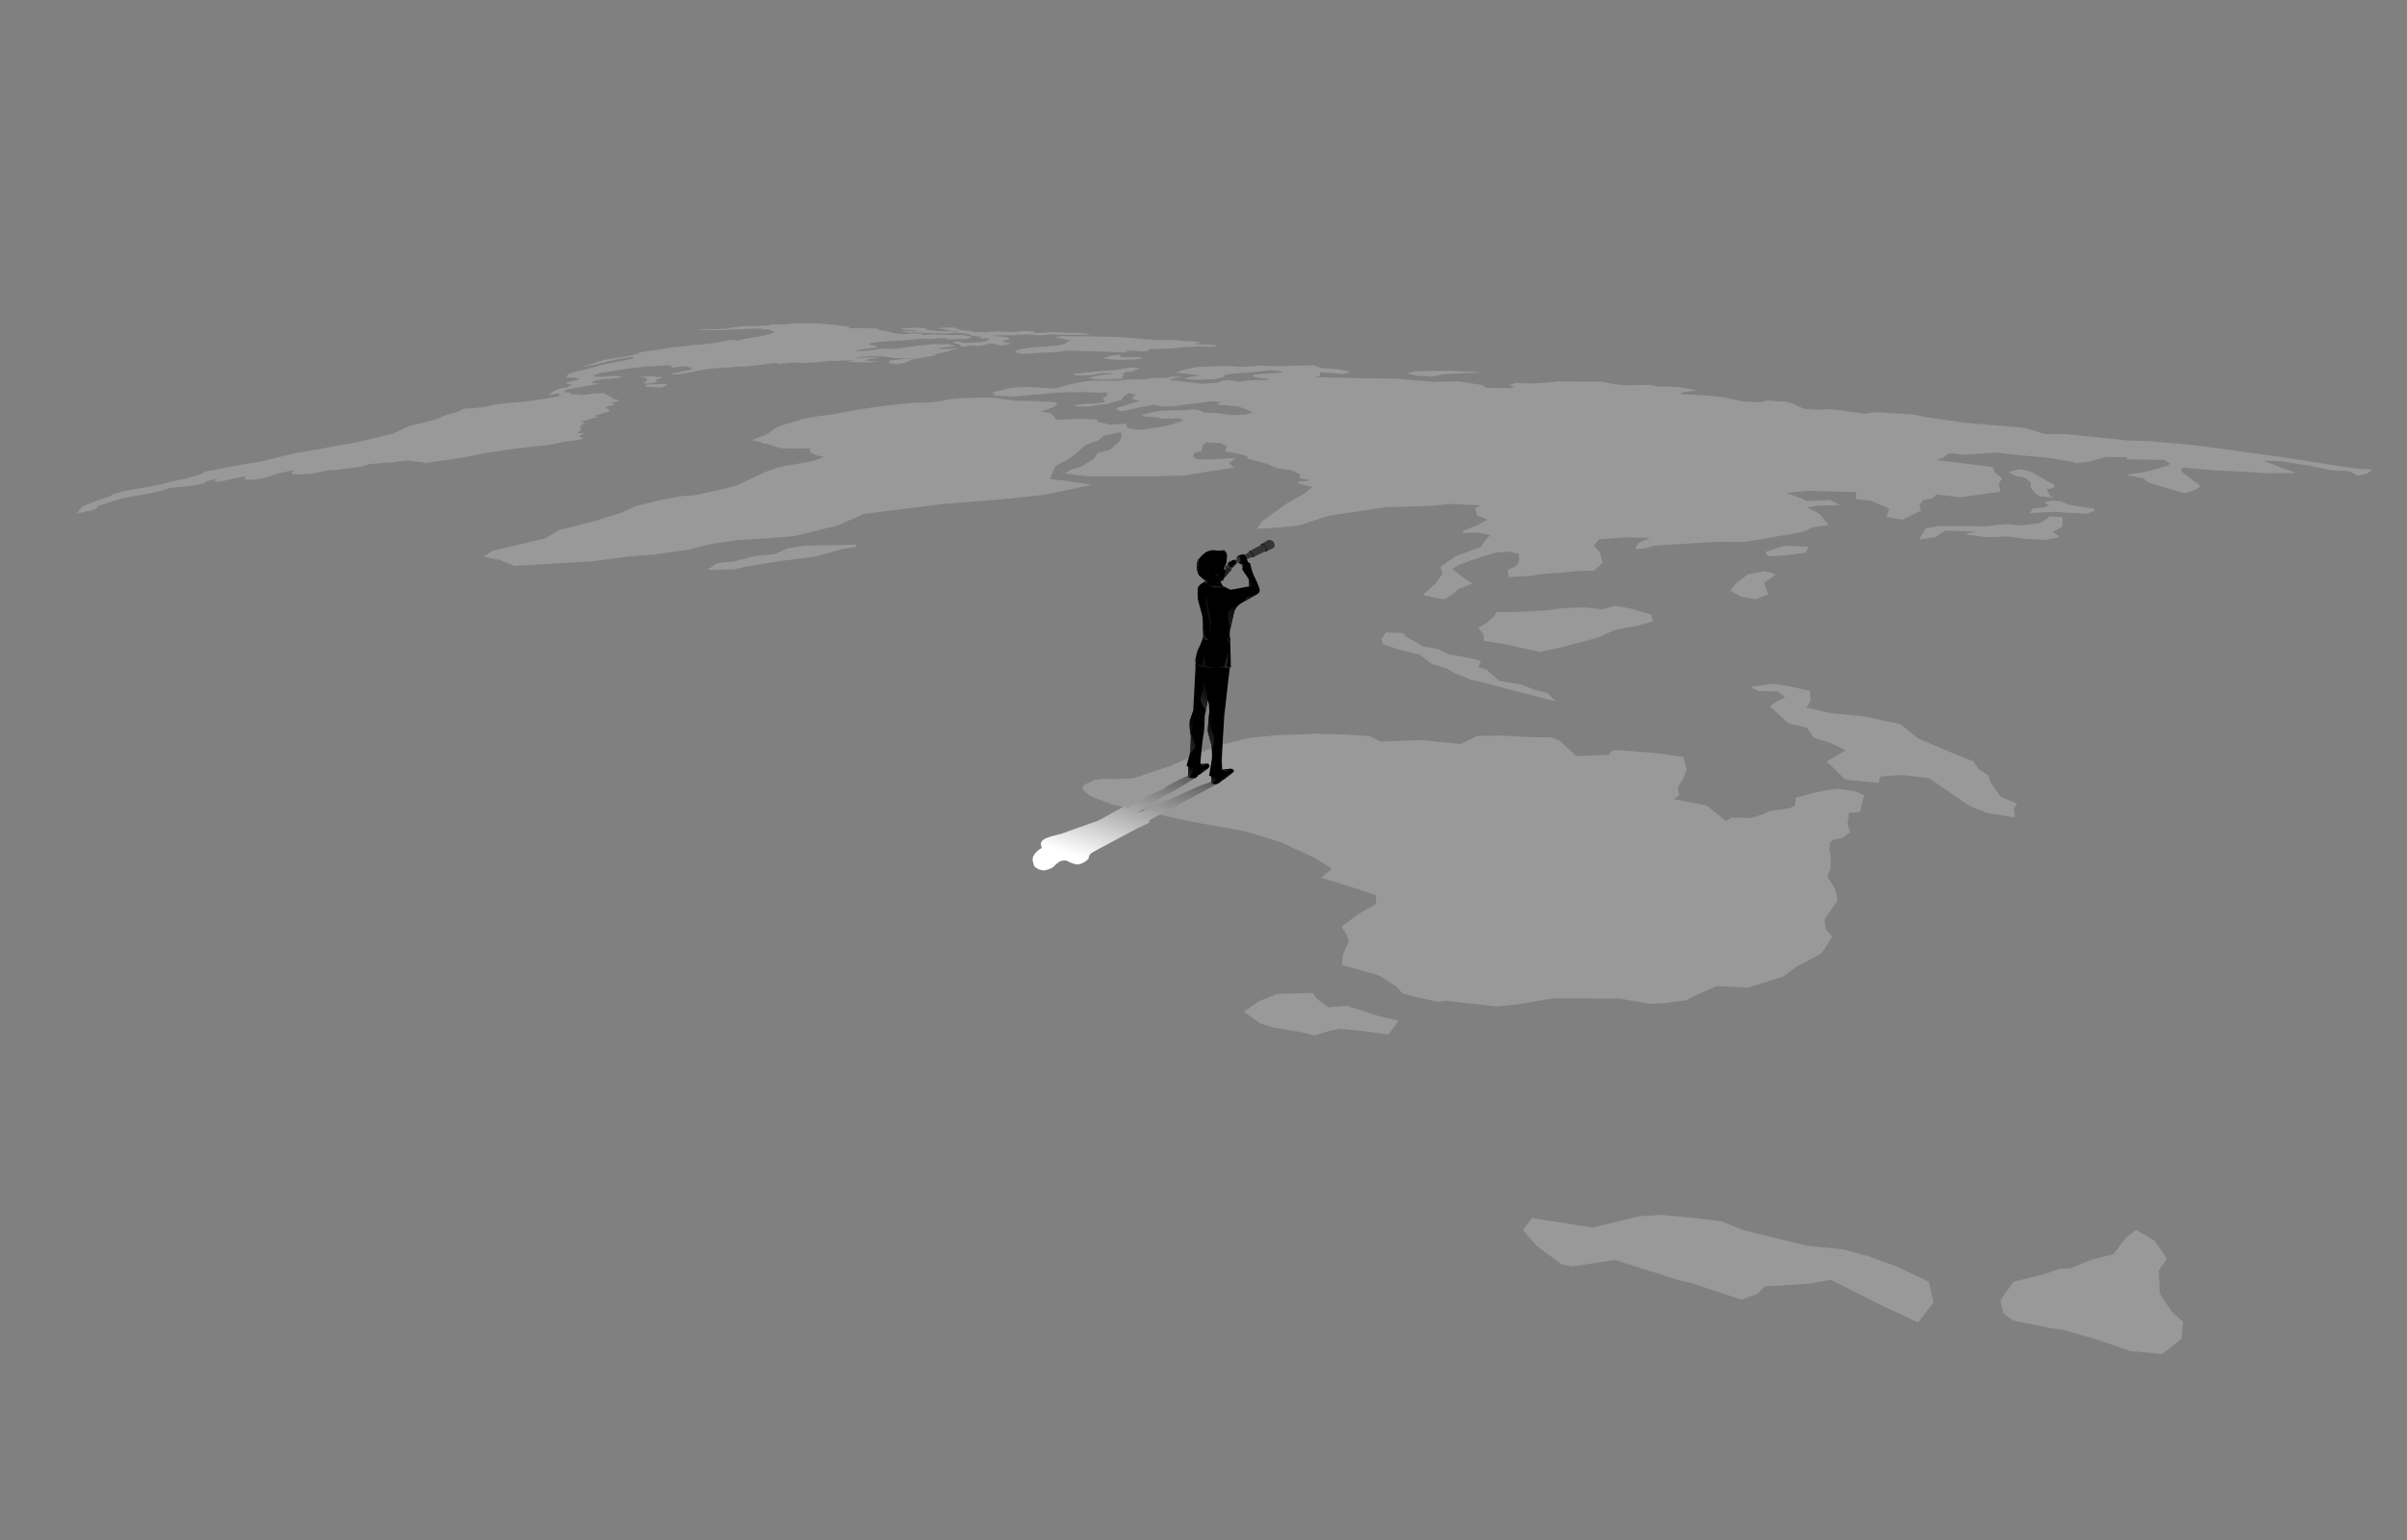 <?xml version="1.0" encoding="UTF-8"?>
<svg xmlns="http://www.w3.org/2000/svg" xmlns:xlink="http://www.w3.org/1999/xlink" viewBox="0 0 2500 1600">
  <rect x="0" y="0" width="2500" height="1600" fill="#808080" stroke="none"/>
  <defs>
    <style>
      .cls-1 {
        fill: #999;
      }

      .cls-2 {
        fill: #333;
      }

      .cls-3 {
        fill: #161616;
      }

      .cls-4 {
        fill: #212121;
      }

      .cls-5 {
        fill: #353535;
      }

      .cls-6 {
        fill: url(#linear-gradient-8);
      }

      .cls-7 {
        fill: url(#linear-gradient-9);
      }

      .cls-8 {
        fill: url(#linear-gradient-3);
      }

      .cls-9 {
        fill: url(#linear-gradient-4);
      }

      .cls-10 {
        fill: url(#linear-gradient-2);
      }

      .cls-11 {
        fill: url(#linear-gradient-6);
      }

      .cls-12 {
        fill: url(#linear-gradient-7);
      }

      .cls-13 {
        fill: url(#linear-gradient-5);
      }

      .cls-14 {
        fill: url(#linear-gradient);
        mix-blend-mode: multiply;
      }

      .cls-15 {
        fill: url(#linear-gradient-14);
      }

      .cls-16 {
        fill: url(#linear-gradient-18);
      }

      .cls-17 {
        fill: url(#linear-gradient-22);
      }

      .cls-18 {
        fill: url(#linear-gradient-20);
      }

      .cls-19 {
        fill: url(#linear-gradient-21);
      }

      .cls-20 {
        fill: url(#linear-gradient-23);
      }

      .cls-21 {
        fill: url(#linear-gradient-15);
      }

      .cls-22 {
        fill: url(#linear-gradient-19);
      }

      .cls-23 {
        fill: url(#linear-gradient-16);
      }

      .cls-24 {
        fill: url(#linear-gradient-17);
      }

      .cls-25 {
        fill: url(#linear-gradient-13);
      }

      .cls-26 {
        fill: url(#linear-gradient-12);
      }

      .cls-27 {
        fill: url(#linear-gradient-10);
      }

      .cls-28 {
        fill: url(#linear-gradient-11);
      }

      .cls-29 {
        fill: url(#linear-gradient-27);
      }

      .cls-30 {
        fill: url(#linear-gradient-24);
      }

      .cls-31 {
        fill: url(#linear-gradient-26);
      }

      .cls-32 {
        fill: url(#linear-gradient-38);
      }

      .cls-33 {
        fill: url(#linear-gradient-35);
      }

      .cls-34 {
        fill: url(#linear-gradient-37);
      }

      .cls-35 {
        fill: url(#linear-gradient-34);
      }

      .cls-36 {
        fill: url(#linear-gradient-36);
      }

      .cls-37 {
        fill: url(#linear-gradient-25);
      }

      .cls-38 {
        fill: url(#linear-gradient-28);
      }

      .cls-39 {
        fill: url(#linear-gradient-29);
      }

      .cls-40 {
        fill: url(#linear-gradient-33);
      }

      .cls-41 {
        fill: url(#linear-gradient-30);
      }

      .cls-42 {
        fill: url(#linear-gradient-32);
      }

      .cls-43 {
        fill: url(#linear-gradient-31);
      }

      .cls-44 {
        isolation: isolate;
      }
    </style>
    <linearGradient id="linear-gradient" x1="1153.57" y1="900.99" x2="1211.31" y2="725.12" gradientUnits="userSpaceOnUse">
      <stop offset="0" stop-color="#fff"/>
      <stop offset="1" stop-color="#000"/>
    </linearGradient>
    <linearGradient id="linear-gradient-2" x1="1276.44" y1="591.39" x2="1279.11" y2="591.39" gradientUnits="userSpaceOnUse">
      <stop offset="0" stop-color="#000"/>
      <stop offset="1" stop-color="#333"/>
    </linearGradient>
    <linearGradient id="linear-gradient-3" x1="1278.39" y1="586.18" x2="1284.17" y2="586.18" xlink:href="#linear-gradient-2"/>
    <linearGradient id="linear-gradient-4" x1="1287.39" y1="574.6" x2="1286.61" y2="580.16" xlink:href="#linear-gradient-2"/>
    <linearGradient id="linear-gradient-5" x1="1286.68" y1="586.04" x2="1291.56" y2="586.04" xlink:href="#linear-gradient-2"/>
    <linearGradient id="linear-gradient-6" x1="1278.16" y1="583.32" x2="1280.54" y2="583.32" xlink:href="#linear-gradient-2"/>
    <linearGradient id="linear-gradient-7" x1="1280.71" y1="582.1" x2="1281.84" y2="582.1" xlink:href="#linear-gradient-2"/>
    <linearGradient id="linear-gradient-8" x1="1276.45" y1="584.14" x2="1277.6" y2="584.14" xlink:href="#linear-gradient-2"/>
    <linearGradient id="linear-gradient-9" x1="1290.37" y1="576.19" x2="1291.5" y2="576.19" xlink:href="#linear-gradient-2"/>
    <linearGradient id="linear-gradient-10" x1="1289" y1="576.76" x2="1290.82" y2="576.76" xlink:href="#linear-gradient-2"/>
    <linearGradient id="linear-gradient-11" x1="1286.65" y1="577.42" x2="1289.19" y2="577.42" xlink:href="#linear-gradient-2"/>
    <linearGradient id="linear-gradient-12" x1="1271.69" y1="585.32" x2="1269.95" y2="590.58" xlink:href="#linear-gradient-2"/>
    <linearGradient id="linear-gradient-13" x1="1249.81" y1="593.89" x2="1236.93" y2="579.09" xlink:href="#linear-gradient-2"/>
    <linearGradient id="linear-gradient-14" x1="1261.68" y1="593.83" x2="1265.85" y2="593.83" xlink:href="#linear-gradient-2"/>
    <linearGradient id="linear-gradient-15" x1="1268.51" y1="605.62" x2="1266.88" y2="598.76" xlink:href="#linear-gradient-2"/>
    <linearGradient id="linear-gradient-16" x1="1253.47" y1="608.92" x2="1250.66" y2="597.13" xlink:href="#linear-gradient-2"/>
    <linearGradient id="linear-gradient-17" x1="1268.38" y1="601.52" x2="1260.38" y2="610.48" xlink:href="#linear-gradient-2"/>
    <linearGradient id="linear-gradient-18" x1="1270.52" y1="603.44" x2="1262.53" y2="612.39" xlink:href="#linear-gradient-2"/>
    <linearGradient id="linear-gradient-19" x1="1253.79" y1="603.42" x2="1251.21" y2="606.32" xlink:href="#linear-gradient-2"/>
    <linearGradient id="linear-gradient-20" x1="1293.71" y1="585.88" x2="1288.47" y2="591.16" xlink:href="#linear-gradient-2"/>
    <linearGradient id="linear-gradient-21" x1="1298.2" y1="598.64" x2="1288.59" y2="608.32" xlink:href="#linear-gradient-2"/>
    <linearGradient id="linear-gradient-22" x1="1255.66" y1="606.02" x2="1253.43" y2="608.26" xlink:href="#linear-gradient-2"/>
    <linearGradient id="linear-gradient-23" x1="1266.79" y1="625.04" x2="1230.23" y2="661.89" xlink:href="#linear-gradient-2"/>
    <linearGradient id="linear-gradient-24" x1="1293.32" y1="627.97" x2="1259.38" y2="662.19" xlink:href="#linear-gradient-2"/>
    <linearGradient id="linear-gradient-25" x1="1279.86" y1="663.28" x2="1272.42" y2="670.79" xlink:href="#linear-gradient-2"/>
    <linearGradient id="linear-gradient-26" x1="1247.83" y1="657.82" x2="1255.38" y2="657.82" xlink:href="#linear-gradient-2"/>
    <linearGradient id="linear-gradient-27" x1="1241.71" y1="687.34" x2="1261.67" y2="687.34" xlink:href="#linear-gradient-2"/>
    <linearGradient id="linear-gradient-28" x1="1262.19" y1="686.17" x2="1278.4" y2="686.17" xlink:href="#linear-gradient-2"/>
    <linearGradient id="linear-gradient-29" x1="1305.73" y1="613.35" x2="1284.58" y2="634.68" xlink:href="#linear-gradient-2"/>
    <linearGradient id="linear-gradient-30" x1="1256.37" y1="714.07" x2="1238.31" y2="729.17" xlink:href="#linear-gradient-2"/>
    <linearGradient id="linear-gradient-31" x1="1265.38" y1="753.05" x2="1244.06" y2="770.87" xlink:href="#linear-gradient-2"/>
    <linearGradient id="linear-gradient-32" x1="1246.07" y1="753.8" x2="1220.39" y2="775.28" xlink:href="#linear-gradient-2"/>
    <linearGradient id="linear-gradient-33" x1="1262.66" y1="807.05" x2="1255.66" y2="812.9" xlink:href="#linear-gradient-2"/>
    <linearGradient id="linear-gradient-34" x1="1240.15" y1="798.05" x2="1230.13" y2="806.43" xlink:href="#linear-gradient-2"/>
    <linearGradient id="linear-gradient-35" x1="1275.88" y1="797.94" x2="1270.01" y2="802.85" xlink:href="#linear-gradient-2"/>
    <linearGradient id="linear-gradient-36" x1="1251.81" y1="792.67" x2="1247.48" y2="796.29" xlink:href="#linear-gradient-2"/>
    <linearGradient id="linear-gradient-37" x1="1245.04" y1="801.91" x2="1254.41" y2="801.91" xlink:href="#linear-gradient-2"/>
    <linearGradient id="linear-gradient-38" x1="1269.69" y1="807.01" x2="1279.61" y2="807.01" xlink:href="#linear-gradient-2"/>
  </defs>
  <g class="cls-44">
    <g id="Layer_4" data-name="Layer 4">
      <g>
        <polygon class="cls-1" points="607.46 450.16 599.1 450.01 602.05 448.15 603.72 446.22 602.16 445.11 604.02 441.22 607.5 439.06 602.76 438.03 615.26 434.83 621.66 433.21 617.01 432.25 627.66 428.83 633.32 427.14 632.22 425.78 630.38 424.28 628.7 422.99 638.58 420.46 635.33 418.29 640.63 417.3 643 416.22 641.05 415.26 637.3 414.71 634.52 412.56 627.4 408.5 617.65 408.8 602.5 410.6 603.94 409.7 592.25 409.85 591.72 409.29 594.08 408.01 587.26 407.74 586.59 407.18 586.14 406.53 586.54 405.6 589.71 404.48 595.52 403.44 613.56 400.2 621.92 398.7 615.41 397.72 615.09 396.61 618.29 395.46 627.1 393.72 634.53 393.68 641.33 392.64 646.24 391.76 643.35 390.72 638.08 390.45 624.99 391.52 620.25 391.46 615.9 390.99 616.26 390.1 622.33 387.93 630.76 386.26 640.19 384.8 654.69 382.58 661.63 382.13 665.88 381.16 671.63 380.53 678.69 380.54 686.51 379.87 695.9 379.43 697.12 380.26 697.47 380.98 699.41 382.16 703.27 381.13 709.95 380.51 719.11 381.79 716.03 383.39 721.05 383.3 716.47 384.48 701.63 387.34 696.04 388.53 697.85 388.92 703.43 389.03 711.81 387.77 735.64 383.19 744.13 382.44 760.74 381.46 766.63 380.81 776.92 380.63 783.8 379.67 789.77 379.24 800.02 377.54 807.8 377.03 808.89 378.12 819.59 377.01 828.23 376.6 832.51 377.12 847.8 376.55 855.39 375.58 864.51 374.89 871.66 374.9 877.6 374.56 886.7 374.27 883.61 375.26 877.75 376.23 887.11 376.18 903.29 376.59 912.29 375.54 897.12 374.54 900.82 373.84 902.67 372.63 908.18 372.63 914.28 371.6 911.65 371.31 902.98 371.26 894.86 371.75 885.77 371.54 901.09 370.25 908.74 369.91 914.32 370.02 921.36 370.78 929.84 372.11 938.37 372.23 946.96 372.36 939.78 372.99 934.62 373.43 923.74 374.57 923.45 377.33 932.05 378.41 938.85 377.08 943.41 375.42 946.19 373.68 951.53 372.65 969.01 369.74 973.27 368.91 969.15 368.2 976.95 366.69 984.38 365.25 988.73 363.53 996.36 362.05 991.55 362.05 985.98 362.52 977.9 362.75 972.62 362.51 978.34 361.41 985.66 360.21 992.05 359.37 984.88 357.45 976.35 357.8 971.24 357.32 960.56 358.62 951.72 359.19 944.44 360.38 930.4 362.45 917.36 362.23 909.58 363.2 904.86 364.01 891.21 365.02 887.61 364.36 895.32 363.11 910.62 361 909.22 359.22 902.05 357.79 902.96 356.64 912.07 355.26 925.99 354.26 944.2 353.23 950.88 352.41 958.4 351.66 964.81 352.24 969.62 352 974.87 351.38 984.38 351.22 981.81 352.68 1002 352.19 1006.46 351.35 1008.69 350.18 1007.02 349.22 998.88 348.03 987.59 348.12 972.85 347.42 967.64 347.29 959.23 348.09 956.57 347.62 959.67 346.6 948.31 346.28 937.77 347.25 925.28 345.61 925.04 345.17 920.14 343.82 911.42 343.06 913.4 341.58 904.56 341.28 895.74 340.75 880.39 341.09 883.75 340.16 878.89 339.14 866.98 337.59 856.53 336.69 851.45 336.26 846.43 336.05 823.7 335.96 818.03 336.7 811.53 337.15 800.87 337.15 799.9 337.95 787.36 338.73 777.54 338.56 770.66 339.04 759.63 340.33 757.18 341.31 748.01 341.88 729.99 341.86 723.3 342.27 727.69 342.48 735.75 342.83 748.31 343 782.51 341.46 791.11 341.36 792.76 342.13 797.52 342.12 800.54 342.41 800.52 343.58 804.78 344.62 801.8 346.33 797.52 347.52 788.22 349.63 774.92 351.86 765.4 354.11 764.91 353.63 761.61 353.01 758.02 353.48 752.58 354.37 736.31 357.15 725.92 358.12 718.54 358.53 711.53 359.62 698.71 360.77 685.5 363.11 675.14 364.39 665.32 366.06 659.58 368.47 652.21 369.94 627.18 373.98 604.06 381.41 619.54 378.55 630.54 375.77 636.87 374.09 646.2 372.5 657.16 370.62 658.19 372.22 647.15 374.92 640.29 376.1 626.02 378.85 606.59 384.31 598.76 385.67 589.96 388.93 587.86 392.1 596.65 392.32 602.09 394.27 593.67 396.21 585.92 398.03 593.75 399.42 589.5 402.35 581.38 403.8 576.1 405.65 571.11 409.35 570.26 410.38 577.01 409.16 581.24 408.64 579.77 410.72 583.44 411.13 569.81 413.61 562.37 414.89 545.89 417.18 525.97 418.93 515.47 419.94 507.17 421.94 500.06 423.23 490.61 424.16 481.65 424.69 473.86 428.34 463.95 431.04 450.73 436.43 424.83 442.78 408.27 450.51 369.37 459.8 349.34 463.21 321.16 468.42 307.08 470.72 268.19 480.05 248 483.25 213.81 489.9 207.91 492.81 192.71 497.24 177.7 500.45 161.59 504.44 142.29 507.72 129.81 510.21 117.47 513.36 114.66 515.4 100.72 520.24 85.94 525.91 79.53 533.52 94.24 530.52 99.76 528.38 101.67 527.02 101.71 525.49 106.65 524.11 116.02 521.09 127.04 517.78 133.55 516.55 151.41 513.34 161.08 511.34 170.1 509.03 175.69 507.04 191.98 505.41 203.3 504.03 211.69 502.01 214.91 499.81 226.58 497.61 222.76 499.84 224.93 500.86 233.55 499.39 242.19 497.25 252.93 495.04 255.19 496.04 253.74 498.19 262.39 498.52 273.98 496.65 284.32 493.3 294.3 490.63 305.67 488.46 302.94 490.84 304.26 492.65 311.91 492.83 324.48 492.06 341.5 488.68 349.21 488.24 373.73 485.06 384.16 482.16 402.11 480.5 408.24 480.36 415.44 479.22 423.12 478.51 439.65 480.33 441.93 481.06 460.32 478.42 483.31 474.95 500.65 471.42 509.64 469.91 534.7 466.1 542.48 465.45 551.69 464.06 566.82 462.67 577.19 460.95 586.56 458.81 600.2 457.1 606.3 455.88 601.36 453.11 607.46 450.16"/>
        <polygon class="cls-1" points="681.76 394.27 687.4 392.69 685.99 391.49 680.54 391.51 678.43 390.69 664.26 391.52 670.44 392.49 672.56 393.74 671.42 395.79 668.62 398.65 676.77 397.98 683.15 396.81 681.04 395.08 681.76 394.27"/>
        <polygon class="cls-1" points="690.29 398.82 684.52 399.1 672.8 399.34 669.13 400.01 671.82 401.12 670.78 402.41 676.18 401.7 680.19 402.37 687.58 402.65 688.46 401.9 693.57 399.96 690.29 398.82"/>
        <polygon class="cls-1" points="946.66 342.93 953.88 342.97 950.86 343.94 939.47 343.74 937.45 344.59 945.25 345.46 951.62 345.34 959.08 345.59 965.08 345.94 973.79 345.99 980.18 346.44 995.48 345.89 1003.09 346.53 1006.14 347.27 1007.75 348.11 1011.27 349.09 1015.07 349.41 1020.31 350.15 1017.4 351.02 1019.38 351.9 1024.76 351.57 1028.67 351.91 1026.39 353.09 1024.4 354.34 1019.79 355.22 1012.02 356 1001.74 356.29 999.34 355.72 997.12 355 992.43 355.01 989.23 355.93 993.01 356.8 996.36 357.64 998.14 358.34 997.08 359.13 1000.16 360.32 1007.3 359.01 1011.1 359 1013.9 359.53 1021.41 358.88 1027.21 357.02 1031.27 356.97 1032.95 357.45 1034.96 358.07 1038.01 358.7 1041.69 358.95 1050.12 356.61 1039.69 354.74 1048.53 352.43 1047.05 350.63 1036.96 349.37 1028.44 348.98 1033.39 348.42 1041.11 348.32 1050.01 348.33 1055.07 348.25 1055.77 347.41 1061.72 347.9 1067.35 347.3 1073.02 347.76 1079.88 348.39 1091.61 347.3 1099.39 347.92 1119.49 347.63 1128.73 347.94 1132.55 347.18 1121.05 345.82 1110.22 345.86 1101.98 345.54 1091.52 344.89 1083.34 345.76 1072.6 346.03 1075.34 344.74 1071.13 344.41 1063.17 343.86 1057.49 344.2 1058.88 345.18 1044.46 344.58 1034.89 344.45 1026.59 344.57 1024.25 345.25 1014.59 345.09 1009.85 344.39 1007.69 343.74 998.33 343.05 993.87 341.84 992.75 340.98 993.17 340.41 980.72 340.32 973.44 341.1 974.85 341.44 981.75 341.78 980.59 342.38 986.47 343.48 994.86 344.1 996.59 344.87 985.28 344.32 975.21 344.03 963.13 342.86 961.74 341.44 958.51 340.79 954.25 340.45 947.08 340.68 937.16 341 936.25 342.05 946.66 342.93"/>
        <polygon class="cls-1" points="1166.48 366.47 1172.27 365.17 1166.88 364.14 1172.36 364.07 1180.1 364.57 1189.92 365.21 1192.47 364.41 1194.18 362.53 1201.2 362.62 1211.61 362.15 1216.96 362.08 1223.2 361.33 1234.48 360.45 1247.83 359.73 1253.66 360.11 1261.29 360.35 1263.96 358.69 1258.37 358.26 1247.94 357.89 1238.8 357.28 1244.83 356.42 1246.77 355.45 1238.25 354.8 1218.08 353.25 1204.33 353.46 1191.14 352.65 1175.94 351.26 1162.56 350.23 1147.26 349.79 1134.94 349.55 1126.88 349.4 1121.01 349.47 1112.95 349.36 1100.96 349.22 1095.14 350.87 1102.21 351.44 1113.01 354.37 1107.89 355.39 1107.38 356.55 1101.81 358.34 1096.25 359.18 1077.71 360.54 1067.79 361.44 1058.52 363.2 1053.77 365.38 1059.71 367.33 1062.76 367.62 1076.84 366.73 1099.73 365.71 1108.01 364.2 1137.61 365.11 1163.66 365.9 1166.48 366.47"/>
        <polygon class="cls-1" points="1175.88 371.27 1163.17 371.09 1164.92 369.51 1161.44 368.72 1149.29 370.11 1152.13 370.51 1146.26 371.77 1147.49 372.76 1158.9 373.83 1168.02 373.86 1182.29 373.13 1186.56 372.2 1183.84 371.02 1175.88 371.27"/>
        <polygon class="cls-1" points="1137.4 385.91 1124.69 387.45 1114.34 388.68 1117.78 389.9 1130.92 390.07 1137.96 388.82 1142.05 387.92 1152.73 387.49 1156.41 388.31 1144.56 389.49 1136 391.18 1130.88 392.89 1147.78 394.49 1157.89 393.85 1165.34 393.5 1165.43 391.36 1168.21 389.52 1164.6 389.15 1167.2 387.98 1168.93 386.52 1180.79 385.55 1176.64 384.81 1184.65 382.84 1178.58 382.24 1173.75 381.77 1159.88 384.31 1148 385.13 1137.4 385.91"/>
        <polygon class="cls-1" points="1553.46 574.09 1567.22 573.19 1577.64 575.41 1577.64 582.87 1575.57 587.45 1565.87 592.39 1566.96 599.6 1589.14 598.27 1604.65 596.08 1642.82 593.05 1655.46 593.05 1664.66 584.58 1661.74 573.91 1655.53 567.01 1660.49 560.48 1688.46 558.32 1714.14 558.9 1701.3 564.27 1698.46 570.63 1709.36 569.51 1718.75 566.83 1752.71 564.82 1783.34 562.84 1811.43 563.15 1826.02 560.83 1872.74 552.51 1882.82 547.84 1899.26 545.39 1890.16 534.23 1877.12 527.32 1888.41 525.23 1911.51 524.73 1900.48 519.49 1877.01 520.53 1866.98 516.22 1855.17 512.13 1878.3 509.83 1895.4 510.46 1927.99 511.16 1927.63 518.73 1942.67 519.99 1962.17 528.31 1959.27 537.12 1975.84 539.95 1986.05 534.93 1995.13 530.46 1993.61 524.46 1997.51 519.66 2007.99 517.47 2010.85 513.64 2036 516.63 2077.5 510.85 2076.04 502.23 2079.49 496.96 2071.75 490.61 2069.56 485.25 2025.99 479.75 2010.89 478.18 2018.67 475.23 2024.65 470.82 2040.63 472.42 2071.99 470.19 2104.7 473.59 2126.6 475.54 2149.93 479.36 2156.64 481.2 2168.92 479.69 2187.19 474.67 2209.64 475.13 2208.59 477.3 2248.26 477.78 2254.18 481.93 2249.93 484.38 2229.03 490.07 2207.97 493.39 2226.31 497.01 2231.2 501.08 2260.82 510.17 2270.06 512.48 2280.52 508.61 2286 505.21 2265.97 490.06 2265.71 485.77 2302.1 488.75 2334.88 490.38 2354.33 491.7 2385.25 491.48 2372.9 487.15 2350.57 478.56 2370.35 479.37 2396.89 483.57 2421.44 488.54 2439.99 489.52 2449.02 494.29 2458.82 491.91 2464.22 487.87 2447.23 486.83 2419.62 482.78 2381.09 476.55 2310.29 466.59 2275.55 462.13 2230.62 458.21 2209.93 457.62 2144.81 450.89 2124.16 450.98 2102.61 444.55 2042.13 439.33 2001.52 433.61 1988.34 430.81 1948.44 428.2 1937.57 429.9 1909.63 426.04 1897.42 425 1889.34 425.93 1873.71 424.7 1863.37 419.98 1856.18 417.52 1835.66 416.22 1828.12 418.03 1808.95 416.84 1790.03 412.76 1776.59 411.33 1744.78 409.2 1748.95 407.35 1762.35 405.55 1745.53 402.41 1730.69 401.39 1721.56 401.73 1714.64 399.91 1688.93 400.34 1677.8 399.42 1663.23 396.48 1617.73 396.28 1608.56 397.3 1593.01 398.45 1573.76 397.9 1567.2 400.26 1572.97 401.93 1569.29 403.21 1544 402.9 1538.81 399.88 1515.09 396.24 1489.61 396.77 1472.59 395.4 1449.87 393.38 1431.22 393.22 1401.76 392.67 1366.53 391.85 1371.19 390.07 1370.8 386.87 1382.08 387.48 1395.04 388.64 1402.52 386.09 1389.5 383.61 1375.95 382.77 1368.62 381.38 1364.3 379.46 1325.64 380.48 1308.52 379.84 1300.8 380.53 1288.02 381.16 1271.85 380.16 1242.44 381.34 1229.2 384.35 1221.41 387.19 1229.21 387.84 1238.09 389.05 1247.1 390.04 1235.54 391.68 1229.7 393.69 1242.27 394.63 1262.27 393.81 1272.08 391.38 1271.54 389.66 1278.53 388.46 1288.98 387.57 1298.98 386.95 1320.98 384.62 1328.67 385.55 1333.5 386.89 1324.76 387.69 1307.76 388.58 1301.89 389.26 1300.65 391.1 1310.07 392.86 1318.7 393.83 1315.28 394.88 1305.98 394.69 1295.03 395.31 1286.28 396.56 1275.72 394.97 1269.22 395.64 1265.01 397.65 1248.42 398.62 1238.57 397.41 1223.29 395.86 1213.94 395.04 1220.25 392.73 1228.76 391.23 1216.86 391.37 1211.76 392.54 1199.18 392.72 1189.17 394.04 1169.53 394.4 1160.58 395.54 1144.54 395.52 1136.26 395.31 1128.49 396.27 1119.19 397.58 1109.43 399.77 1102.93 401.62 1096.68 403.69 1081.01 402.82 1065.19 401.93 1050.83 402.84 1030.16 407.8 1034.07 409.02 1030.47 410.9 1044.83 411.57 1050.62 412.13 1077.41 409.82 1088.74 408.75 1107.67 407.47 1118 407.55 1128.93 407.28 1138.6 407.97 1150.53 407.8 1149.49 409.71 1149.66 411.86 1145.36 413.65 1146.94 416.56 1147.61 417.78 1137.62 419.48 1129.41 419.35 1114.59 420.82 1120.19 422.49 1132.92 422.24 1139.34 420.73 1149.58 419.8 1157.38 417.2 1164.19 415.97 1167.37 411.79 1172.47 408.33 1179.64 409.85 1176.06 412.97 1176.64 414.96 1183.93 416.49 1172.89 419.91 1160.52 423.7 1159.36 425.58 1164.97 427.22 1173.41 425.69 1183.67 423.22 1198.18 420.56 1207.03 422.19 1218.7 422.13 1233.16 420.03 1259.74 416.84 1267.83 417.86 1263.8 420.48 1272.89 421 1285.76 422.27 1290.12 423.7 1301.57 428.48 1293.99 430.64 1279.48 431.28 1266.03 429.37 1250.38 428.42 1245.45 426.3 1239.62 425.3 1230.5 426.18 1214.66 426.31 1201.73 427.17 1195.53 428.7 1185.58 431.13 1189.4 432.75 1201.38 433.56 1206.75 435.06 1225.05 434.62 1229.22 436.58 1215.45 441.5 1203.43 443.97 1182.46 446.73 1170.67 444.66 1169.92 440.21 1153.18 441.25 1139.83 438.07 1139.29 435.81 1122.4 435.05 1105.92 435.8 1097.27 436.3 1095.01 433 1090.99 429.13 1080.97 427.78 1093.77 423.06 1098.42 419.41 1095.74 417.85 1074.98 416.67 1054.29 416.31 1032.89 413.26 1023.99 412.92 1001.19 413.62 987.84 414.55 975.8 416.92 963.51 418.35 950.37 418.24 931.7 420.19 917.83 421.69 903.23 423.73 884.27 426.92 872.58 428.96 862.57 430.95 851.64 432.11 834.54 435.05 823.66 438.53 813.06 441.53 804.77 444.97 802.73 446.73 796.05 451.47 780.48 457.36 785.31 458.33 790.46 459.36 791.79 460.8 796.27 461.03 801.74 462.8 807.07 464.59 811.28 465.79 826.79 466.07 841.16 465.86 841.31 469.67 848.7 473.33 856.08 474.66 843.71 479.14 809.05 485.33 794.72 490.43 764.15 504.8 745.64 509.12 723.21 514.35 706.86 515.6 685.1 519.72 660.45 525.87 646.4 532.27 618.95 540.99 580.15 550.88 566.36 559.33 537.37 566.18 512.14 572.15 501.92 578.24 519.69 581.94 534.54 587.96 578.97 585.29 613.82 583.38 652.61 578.1 679.67 576.11 715.7 570.91 736.6 565.57 764.94 561.27 793.93 559.48 824.96 556.96 870.26 545.8 897.28 533.97 976.51 523.96 1044.26 518.45 1085.38 513.97 1133.91 503.65 1105.3 499.29 1090.53 497.69 1096.04 484.4 1112.45 475.32 1116.2 472.37 1127.04 462.57 1140.95 457.43 1146.74 452.6 1164.24 448.84 1165.02 453.52 1162.6 458.83 1156.81 463.84 1152.57 467.29 1139.79 470.93 1137.45 475.05 1135.72 476.86 1123 484.8 1111.1 488.4 1106.02 491.99 1130.92 494.98 1198.91 494.89 1230.85 493.98 1248.94 490.84 1266.43 488.26 1281.52 485.9 1276.63 480.91 1283.69 475.78 1255.86 477.54 1242.53 477.01 1239.22 474.75 1240.06 470.68 1248.35 468.57 1248.02 466.27 1249.28 462.53 1253.14 459.57 1267.83 460.48 1274.21 463.47 1272.36 468.95 1290.47 472.38 1295.31 474.03 1296.28 476.59 1314.87 481.61 1326.49 486.49 1341.04 488.43 1350.7 493.02 1349.6 496.76 1361.54 498.95 1347.16 500.83 1349.45 502.65 1362.79 505.98 1356.05 512.16 1337.05 522.78 1311.14 541.24 1305.78 549.41 1332.42 547.68 1349.52 545.87 1379.86 535.88 1439.69 526.92 1453.03 526.62 1484.65 525.57 1507.78 523.53 1537.99 525.13 1532.27 527.37 1533.87 535.14 1544.81 539.91 1534.06 545.92 1520.52 550.87 1518.77 553.89 1535.58 553.19 1547.69 556.03 1543.04 560.98 1538.3 568.04 1523.16 573.79 1512.31 577.74 1496.1 588.86 1498.55 595.59 1490.24 607.04 1477.65 618.16 1489 620.56 1499.53 622.78 1509.48 617.15 1514.71 612.03 1529 606.31 1517.5 598.51 1508.5 591.25 1517.33 586.12 1534.68 579.91 1553.46 574.09"/>
        <polygon class="cls-1" points="1486.86 391.25 1500.39 388.66 1522.96 387.6 1539.5 386.99 1527.52 386.02 1502.1 385.24 1470.2 385.69 1461.79 387.87 1471 390.22 1486.86 391.25"/>
        <polygon class="cls-1" points="2133.99 503.79 2125.9 499.63 2112.54 491.77 2107.74 489.6 2097.59 487.43 2086.31 490.2 2092.23 493.89 2103.39 496.43 2109.07 501.17 2109.26 506.79 2113.93 512.73 2118.06 515.44 2132.35 517.08 2128.7 513.95 2125.71 508.24 2133.12 506.85 2133.99 503.79"/>
        <polygon class="cls-1" points="2111.52 528.38 2108.05 533.17 2133.58 531.7 2148.03 532.78 2167.22 533.78 2175.57 530.86 2174.68 528.31 2163.7 527.02 2148.23 524.19 2140.09 520.79 2132.06 520.08 2123.8 521.72 2128.01 525.85 2122.4 527.13 2111.52 528.38"/>
        <polygon class="cls-1" points="2064.09 558.2 2085.05 557.36 2102.72 559.72 2123.49 561.01 2139.27 558.09 2132.25 552.74 2142.27 546.97 2141.99 543.15 2142.19 537.35 2128.54 536.34 2125.8 539.41 2118.33 543.6 2099.67 546 2084.93 544.6 2072.8 545.54 2061.86 546.88 2042.53 546.5 2013.78 546.44 2000.07 549.09 1993.06 560.53 2009.94 558.16 2016.69 553.37 2021.03 551.11 2035.08 551.7 2052.77 552.45 2040.53 555.02 2064.09 558.2"/>
        <polygon class="cls-1" points="1857.4 576.75 1875.17 574.22 1878.93 568.05 1853.16 566.94 1834.72 573.01 1834.11 575.84 1838.15 578.1 1857.4 576.75"/>
        <polygon class="cls-1" points="1796.75 613.79 1808.72 619.96 1823.13 622.55 1836.41 617.72 1834.26 610.92 1832.17 605.57 1844.02 597.25 1839.85 594.84 1832.24 593.58 1815.29 596.8 1803.68 605.62 1796.75 613.79"/>
        <polygon class="cls-1" points="1678.2 629.33 1664.13 633.04 1644.92 631.09 1621.88 631.85 1606.89 634.14 1578.62 635.64 1554.36 635.98 1552.46 639.47 1544.01 647.44 1535.19 652.18 1540.73 658.89 1541.38 665.81 1565.95 669.78 1599.13 677.37 1620.48 672.75 1648.74 665.4 1661.46 661.76 1677.08 654.41 1701.05 650.03 1716.75 645.47 1715.38 638.64 1694.81 632.59 1678.2 629.33"/>
        <polygon class="cls-1" points="1486.92 689.73 1502.89 694.58 1509.77 699.03 1528.31 706.45 1541.82 709.37 1570.62 717.15 1589.73 721.99 1615.65 728.55 1607.46 720.04 1593.85 716.65 1579.44 711.02 1557.6 707.59 1543.88 695.7 1535.47 693.07 1538.28 686.59 1524.3 683.22 1504.82 680.02 1493.74 674.28 1478.7 671.86 1469.54 666.55 1461.25 662.04 1457.31 657.8 1439.65 656.9 1434.52 664.04 1436.49 669.37 1452.54 674.73 1475.02 680.26 1486.92 689.73"/>
        <path class="cls-1" d="M2095.07,835.25l-17.48-7.85-10.07-14.63-2.32-7.13-10.25-6.83-5.25-7.7-20.92-8.39-36.39-15.38-18.28-14.93-39.2-8.33-32.45-2.95-26.22-5.93,4.6-7.69-1.28-9.83-22.51-4.91-15.48-2.39-23.3,3.21,8.11,4.4,19.98,.35,7.92,5.91-10.89,5.72-5.02,4.05,19.3,17.51,19.11,4.5,7.03,10.41,16.61,5.19,16.56,7.79-19.55,11.73,19.11,18.8,34.66,3.5,1.86-6.73,21.85-1.56,28.63,3.26,42.1,28.92,18.4,7.35,28.65,4.56s-.75-6.14-1.01-8.28c-.26-2.13,3.35-5.71,3.35-5.71Z"/>
        <polygon class="cls-1" points="889.16 565.82 875.12 566.12 846.58 566.74 834.56 567 817.45 569.91 804.66 575.84 784.45 577.53 762.74 583.29 745.55 584.98 734.49 592.05 748.39 591.92 762.75 591.32 777.9 588.1 795.99 585.16 815.37 582.28 847.44 578.1 875.77 570.19 888.25 568.45 889.16 565.82"/>
        <path class="cls-1" d="M1896.5,965.75l-1.76-10.08,14-20.41-3.02-12.35-7.78-12.05,3.46-9.12-.1-11.3-1.37-9.4,1.41-6.47,2.57-1.86,10.13-2.59,7.59-5.5-2.84-8.59,1.16-7.34,.07-3.91,11.79-1.32,3.33-13.79,1.28-3.39-9.75-4.24-17.29-2.51-13.58,1.55-18.82,4.48-11.8,3.23-.98,8.3-5.69,2.64-20.54,3.08-5.78,2.66-14.15,4.66-6.28-.55-13.24-.05-5.98,3.31-19.74-15.9-34.85-6.67,6.05-3.69-1.43-7.91,6.25-11.18,2.96-7.64-3.4-13.49-29.1-3.97s-32.54-2.82-39.5-3.1c-6.95-.27-8.9,4.93-8.9,4.93l-33.81,1.3-10.86-10.01-5.99-5.76-8.49-3.6-25.49-.34-26.54-1.56-25.65,.45-16.64,8.26-41.37-4.02-42.29,1.61-10.64-5.59-26.39-1.89-33.73-.79-13.05,.84-21.44,.55-28.24,2.54-36.49,8.61-48.51,20.99-38.29,12.82-19.23,.81-10.76-.32-9.78,1.1-11.36,5.12-1.79,5.07,8.5,6.72,23.67,9.17,8.54,1.56,21.08,2.8,25.28,7.4,10.6,2.3,25.82,5.22,26.32,4.56,20.51,3.74,37.27,11.65,12.01,5.78,22.56,10.27,17.14,11.06-11.16,9.22,40.44,12.61,16.41,5.61s.81,9.17-.59,9.7c-1.41,.53-17.84,10.09-17.84,10.09l-17.29,13.01,5.4,8.41,2.15,7.14-6.32,13.95-.64,10.32,21.97,6.14,16.61,4.75,18.21,11.67,5.84,6.81,14.24,3.66,22.7,5.23,8.23-1.17,52.59,5.86,20.18-1.88,37.63-6.41,69.82,.14,31.32,5.45,12.82-.42,25.59-3.31,11.1-5.9,20.48-8.88,32.21,1.65,36.62-11.45,14.26-10.51,25.63-13.57,11.06-17.44-6.53-7.39Z"/>
        <polygon class="cls-1" points="1434.07 1056.31 1398.86 1044.98 1379.45 1046.52 1367.85 1037.68 1363.34 1031.69 1326.69 1032.63 1307.39 1040.28 1296.13 1048.06 1291.8 1051.19 1309.59 1063.7 1323.36 1067.6 1348.71 1071.82 1365.14 1075.74 1381.83 1070.77 1391.35 1068.9 1412.34 1070.76 1442.03 1074.93 1452.59 1060.37 1434.07 1056.31"/>
        <polygon class="cls-1" points="2003.32 1331.56 1969.86 1315.88 1940.62 1305.13 1914.6 1298.05 1889.03 1295.53 1877.07 1294.27 1811.95 1278.43 1787.8 1268.9 1765.46 1266.06 1726.3 1262.2 1702.42 1263.63 1654.12 1275.4 1591.14 1265.48 1581.73 1277.81 1596.43 1294.73 1622.44 1313.98 1633.34 1315.79 1677.1 1308.97 1745.89 1330.69 1756.75 1333.12 1808.64 1350.3 1825.34 1344.13 1832.75 1336.56 1879.39 1333.66 1901.38 1329.59 1956.25 1357.22 1992.19 1374 2008.23 1353.1 2003.32 1331.56"/>
        <polygon class="cls-1" points="2267.28 1373.4 2255.96 1363.25 2243.2 1343.85 2242.17 1320.02 2250.7 1307.74 2237.72 1288.93 2218.45 1277.76 2207.1 1286.99 2195.27 1303.03 2172.63 1308.62 2150.14 1317.91 2139.16 1318.11 2124.03 1323.65 2091.32 1331.67 2077.57 1350.9 2080.87 1364.77 2091.25 1371.97 2130.37 1380 2142.22 1381.57 2177.6 1391.59 2212.43 1403.63 2245.5 1406.82 2265.81 1390.98 2267.28 1373.4"/>
      </g>
    </g>
    <g id="man">
      <g>
        <path class="cls-4" d="M1278.74,591.14c.36,.35,.37,.85,.37,.87l-8.39,9.74-2.92-5.28,4.95-5.47,1.66-1.94,4.88,.71s.04,1.07-.54,1.37Z"/>
        <path class="cls-5" d="M1313.44,573.03s.72,.3,1.27,.19c.56-.11,8.27-4.18,8.27-4.18,0,0,2.17-2.66-.33-6.11,0,0-1.28-2.39-5.5-1.83l-6.99,3.98s-.89,1.03-.56,1.97,.39,3.37,3.84,5.98Z"/>
        <path class="cls-3" d="M1314.81,567.67c1.44,2.16,1.63,4.56,.44,5.35-1.19,.79-3.33-.32-4.76-2.48s-1.63-4.6-.44-5.39c1.19-.79,3.33,.36,4.76,2.52Z"/>
        <path class="cls-5" d="M1299.95,578.56c.95,.6,1.67,.43,1.67,.43l11.52-5.79,1.57-.89c.67-.83,.52-2.65-.87-4.53-1.39-1.89-3.29-1.91-3.29-1.91,0,0-12.28,6.28-12.89,6.73-.61,.44-.55,1.38-.55,1.38,0,0,.9,3.36,2.85,4.58Z"/>
        <path class="cls-3" d="M1301.15,574.8c1.15,1.73,1.39,3.58,.55,4.14-.84,.56-2.46-.39-3.6-2.12-1.15-1.73-1.39-3.58-.55-4.14,.84-.56,2.46,.39,3.6,2.12Z"/>
        <path class="cls-2" d="M1281.57,587.78s.73,.47,.39,.72c-.34,.26-2.61,2.28-2.91,2.34s-.71,.12-1.12,.1c-.39-.02-1-.34-1.48-.65-.52-.34-.77-.72-.77-.72l2.1-.96,3.79-.84Z"/>
        <path class="cls-5" d="M1297.63,573.56l-24.89,14.28s.4,1.59,1.18,2.62l12.31-5.92,14.86-6.06s.69-1.5-.43-3.19c-1.12-1.69-1.84-2.15-3.04-1.74Z"/>
        <path class="cls-14" d="M1234.73,805.26s-23.24,11.23-24.58,13.01c-1.33,1.78-2.96,2.07-2.96,2.07,0,0-13.77,5.77-16.43,7.4s-19.25,11.55-19.25,11.55l-3.7-1.78-26.8,14.92-39.49,14.06s-15.43,3.16-18.65,6.55c-2.11,2.22-1.81,3.81-1.81,3.81l.89,4.15s-10.96,6.07-9.33,13.47c1.63,7.4,2.52,6.22,4.44,7.7,1.92,1.48,4,1.67,4,1.67l3.03,.52,1.94-.28,3.16-.89s4.14-1.42,5.63-3.2c1.48-1.78,5.03-4.44,5.03-4.44l2.44-1.18s2.48-.44,4.11-.44,3,1.52,7.44,3c4.44,1.48,6.08,2.25,12.32-1.22,6-3.33,4.77-6.22,4.77-6.22l2.46-3.14,8.49-4.74,39.38-20.99,12.73-5.98-.44-2.31,72.97-39.11-5.5-2.51-3.81,1.79s-8.4,2.81-12.19,4.44c-3.79,1.63-24.37,10.96-24.37,10.96l-24.72,11.55-14.8,5.03,21.17-13.77,21.76-11.7,18.28-11.2-7.62-2.55Z"/>
        <path d="M1308.32,613.61c-.44,2.22-.61,2.11-1.11,2.61-.05,.05-.3,.21-.71,.46h0c-2.31,1.39-9.68,5.57-15,8.69h0c-1.15,.68-2.2,1.31-3.09,1.84,0,0,0,0,0,0-1.51,.92-2.53,1.57-2.68,1.77-.72,.94-3.27,3.72-4.05,7.16-.62,2.76-3.07,13.92-4.01,18.23-.23,1.06-.37,1.71-.37,1.71l-.05,5.5,.5,2.66,.14,6.27,.52,22.54-1.16,1.11s-3.5,29.04-3.72,32.37c-.22,3.33-1.94,16.43-1.94,16.43,0,0-.11,3.28-.22,4.17-.11,.89-2.44,39.92-2.44,42.75s.55,8.94,.55,8.94l-.11,.89s7.22-.72,7.72-.89c.24-.08,.86-.15,1.54-.11,.7,.05,1.46,.21,1.91,.61,.89,.78,1.55,1.72,.67,2.66-.19,.2-.77,.69-1.57,1.34-3.03,2.45-9.26,7.2-9.92,7.37l-.33-1.39-.22,1.94s-4.33,3.83-6.94,3.61c-1.25-.1-2.2-.37-2.88-.75h0c-.74-.41-1.17-.95-1.34-1.59v-5.83l-2.16-.83s2.67-15.38,2.94-18.15c.14-1.46,.09-4.76-.07-7.88h0c-.15-2.83-.39-5.5-.65-6.5-.56-2.11-3.72-13.04-3.61-14.99s1.61-18.65,1.61-18.65l-.33-7.22-1.28-5.11s-1.24,6.55-2.16,11.24h0c-.46,2.36-.84,4.25-.94,4.6-.3,1.04-.15,14.51-1.33,19.84-1.18,5.33-3.55,29.83-3.16,30.72,0,0,3.88-.05,4.83-.05,.58,0,1.48-.32,2.33-.3,.53,0,1.04,.15,1.44,.58,1.06,1.11,1.06,3-.61,4.27-.1,.08-.24,.18-.39,.3-2.27,1.69-9.38,6.7-9.38,6.7l-.33-.57-.5,1.4s-1.44,2.33-4.27,2.39c-1.79,.04-3.22-.02-4.33-.4-.64-.22-1.18-.55-1.61-1.04l.28-10.27-1.94-1.17s2.38-8.46,3.36-12.3h0c.24-.93,.39-1.59,.41-1.8,.11-1.05,1.33-16.38,.44-18.88-.89-2.5-1.28-12.1-.61-14.27s3.33-9.66,3.33-9.66l2.45-46.78,.22-4.13-.72-.94s1.67-9.55,3.22-12.44c.83-1.54,2.23-4.61,3.4-7.39,1.03-2.45,1.88-4.68,1.98-5.43,0,0-.31-7.24-.54-12.96h0c-.12-3-.22-5.58-.24-6.47-.05-2.61-5.05-19.04-4.99-19.88,.05-.83-.89-10.99,.66-12.99,1.56-2,4.61-3.94,4.61-3.94l.7-.4,2.3-1.32s-2.13-1.52-4.04-3.14h0c-.75-.64-1.46-1.28-2-1.85-.75-.79-1.34-1.55-1.56-2.17-.78-2.22-2.39-6.72-1.61-8.77,0,0-.11-5.94,2.5-7.49,0,0,5-6.55,9.27-7.49,0,0,3.83-1.96,8.77-.63,0,0,3.78,.35,5.33-.26l1.38-.39v1.22s1.29-.98,1.34-1.6c0,0,.89,2.49,.83,3.38l.33-1.67s1.94,2.83,1.5,5.55c-.44,2.72-.15,7.52-1.9,8.72l-.55,1.44-.08,.2s-.48,2.96-.09,3.35c.39,.39,1.55,1.39,1.39,1.61-.17,.22-1.06,1.89-1.06,1.89l-.39,2.22s-.03,.24-.24,.41c0,0,.15,.39,0,.68-.15,.3-.32,.7-.39,1.02-.07,.31-.52,3.26-.72,3.4-.08,.06-.3,.07-.56,.07-.1,0-.2,0-.3-.01-.35-.02-.72-.05-.94-.06-.14,0-.26,.13-.36,.34-.26,.52-.41,1.5-.38,1.77,.04,.37,.78,.91,.78,.91l1.59,2.74,7.96,3.78,18.88-3.48s.52-6.81,0-7.4c-.52-.59-1.92-3.92-3.18-5.18-.56-.56-1.4-1.74-2.15-2.89h0c-.95-1.44-1.77-2.81-1.77-2.81l1.07-1.4-1.05-1.05-.14-.14,.81-1.18-3.9-2.42-.45-.28s2.16-.78,2.16-1.39c0-.38,.15-.88,.03-1.36,0,0,0,0,0-.01-.07-.28-.24-.55-.58-.8-.94-.67-1.84-.76-2.51-.37l-.84,.48s.15-2.51,.65-3.18c.06-.08,.12-.13,.2-.15l1.31-.43s.22-.22,.53-.43c.28-.19,.63-.37,.97-.4,.66-.05,.82,0,.85,0h0s.22-.18,.54-.32c.24-.11,.54-.21,.83-.18,0,0,.21-.1,.49-.16h0c.33-.07,.75-.09,1.08,.14,.61,.45,2.61,3.17,2.83,3.89,.22,.72,1.22,4,1.22,4l.78,.28,.32,.72,1.12,.22s2.66,10.58,4.11,13.08c1.44,2.5,6.44,13.21,6,15.43Z"/>
        <path class="cls-3" d="M1273.89,588.9c.37,.72,.43,1.43,.14,1.57-.29,.15-.82-.32-1.18-1.05-.37-.72-.43-1.43-.14-1.57,.29-.15,.82,.32,1.18,1.05Z"/>
        <path d="M1284.14,585.72c-.15,.21-.78,1.15-1.06,1.17,0,0-1.16,.56-1.35,.73-.18,.17-.65,.6-1.04,.7-.39,.11-1.02,.56-1.24,.6-.2,.04-.83,.43-1.07,.5-.03,0-.05,.01-.07,.01-.65,0-1.33-.46-1.33-.46,0,0,.02-1.42-.33-1.81-.35-.39-.77-1.11-1.52-.72,0,0,.15-1.96,.79-2.07,0,0,.27-.08,.51-.2,.15-.08,.29-.16,.36-.26,.03-.05,.07-.1,.11-.15,.17-.21,.41-.42,.81-.47,.13-.02,.28-.04,.42-.08h0c.41-.1,.82-.27,.91-.45,.01-.03,.03-.07,.04-.1,.11-.26,.29-.6,.96-.6,.25,0,.46-.03,.64-.07,.22-.05,.4-.12,.57-.2h0c.1-.05,.2-.09,.3-.13,1.15-.45,1.63,.39,1.9,1.25,.13,.39,.21,.79,.3,1.07,.12,.39,.5,1.51,.35,1.72Z"/>
        <path class="cls-10" d="M1279.11,592c-1.52-.12-2.6-1.16-2.67-1.22,1.02,.55,2.3,.36,2.3,.36,.36,.35,.37,.85,.37,.87Z"/>
        <path class="cls-8" d="M1284.14,585.72c-.15,.21-.78,1.15-1.06,1.17,0,0-1.16,.56-1.35,.73-.18,.17-.65,.6-1.04,.7-.39,.11-1.02,.56-1.24,.6-.2,.04-.83,.43-1.07,.5,0,0,.66-1.08,.61-1.42l1.33-1.1s.62-.01,1.11-.39c.49-.37,1.12-.68,1.12-.68,0,0,.85-.43,.85-.9s.08-2.01,.08-2.01c.13,.39,.21,.79,.3,1.07,.12,.39,.5,1.51,.35,1.72Z"/>
        <path class="cls-9" d="M1288.42,581.79c-.07-.28-.24-.55-.58-.8-.94-.67-1.84-.76-2.51-.37l-.84,.48s.15-2.51,.65-3.18c0,0,1.92,.14,2.2,.25,.27,.11,1.04,3.41,1.09,3.61Z"/>
        <polygon class="cls-13" points="1291.56 586.33 1290.58 587.25 1286.68 584.83 1288.61 585 1291.56 586.33"/>
        <path class="cls-11" d="M1280.54,583.97c-.07-.03-.59-.23-.88-.44-.31-.22-1.43-.29-1.5-.29,.41-.1,.82-.27,.91-.45,.01-.03,.03-.07,.04-.1l1.43,1.29Z"/>
        <path class="cls-12" d="M1281.84,582.4l-1.14-.39c.22-.05,.4-.12,.57-.2h0l.56,.59Z"/>
        <path class="cls-6" d="M1277.6,584.49l-1.15-.3c.15-.08,.29-.16,.36-.26,.03-.05,.07-.1,.11-.15l.68,.7Z"/>
        <path class="cls-7" d="M1291.5,576.53l-.25-.13-.88-.39s.21-.1,.49-.16h0l.63,.68Z"/>
        <path class="cls-27" d="M1290.82,577.32l-.73-.4-1.1-.4s.22-.18,.54-.33l.52,.33,.76,.79Z"/>
        <path class="cls-28" d="M1289.19,577.92l-.77-.42-1.77-.16s.22-.22,.53-.43l1.31,.41,.7,.61Z"/>
        <polygon class="cls-26" points="1272.45 587.03 1271.9 588.47 1268.85 589.91 1270.15 589.05 1272.45 587.03"/>
        <path class="cls-25" d="M1245.79,595.17l.47,3.47c-.75-.79-1.34-1.55-1.56-2.17-.78-2.22-2.39-6.72-1.61-8.77,0,0-.11-5.94,2.5-7.49,0,0-.98,4.9,0,6.55l-.65,2.62s.81,6.27,4.73,7.94c-.18-.07-3.16-1.21-3.88-2.15Z"/>
        <path class="cls-15" d="M1264.41,590.47s-1.11-1.61-1.92,.14c-.81,1.75-.25,2.83-.17,3.44,.08,.61,1.14,3.44,2.97,3.44l.56-.19-.31,.64s-2.39,.5-3.16-1.72c-.78-2.22-.94-4.14-.32-5.43,.62-1.29,1.46-1.54,2.35-.32Z"/>
        <path class="cls-21" d="M1269.46,603.31c-.35-.02-.72-.05-.94-.06-.14,0-.26,.13-.36,.34l-2.3-2.83v-.14l3.61,2.69Z"/>
        <path class="cls-23" d="M1255.67,604.82c-.19-.05-2.16-.81-2.16-.81l-.67-.19-.53-.19s-2.13-1.52-4.04-3.14h0s5.85,2.41,5.85,2.41c0,0,1.75,1.97,1.55,1.92Z"/>
        <polygon class="cls-24" points="1268.56 606.27 1259.56 606.45 1267.78 605.36 1268.56 606.27"/>
        <path class="cls-16" d="M1270.15,609.01s-9.14,.48-10.99,0c-1.85-.48-3.22-1.04-3.22-1.04,0,0,3.26,1.96,4.29,2.11,1.04,.15,14.09,.91,14.09,.91l-4.17-1.98Z"/>
        <path class="cls-22" d="M1255.14,604.63s-1.1,1.27-1.48,1.28c-.39,0-2.91,0-2.91,0l-.75-.96,2.3-1.32,2.83,1Z"/>
        <path class="cls-18" d="M1289.9,588.57c.31-.22,3.39-1.51,4.07-1.8-1.04,.49-3.02,2.84-3.02,2.84l-1.05-1.05Z"/>
        <path class="cls-19" d="M1299.13,609.12l-2.15,.19s.52-6.81,0-7.4c-.52-.59-1.92-3.92-3.18-5.18-.56-.56-1.4-1.74-2.15-2.89h0s4.71,4.15,4.71,4.15l2.26,4.13s.63,1.98,.81,2.72c.18,.74-.3,4.29-.3,4.29Z"/>
        <polygon class="cls-17" points="1254.42 605.91 1254.42 607.54 1255.31 607.97 1254.72 605.36 1254.42 605.91"/>
        <path class="cls-20" d="M1253.08,615.89s-1.78,8.44-1.11,11.1c.67,2.66,2.89,12.66,2.89,12.66,0,0,2.78,7.44,2.22,9.44s-1.4,10.1-1.4,10.1c0,0,2.62-11.77,2.29-13.1-.33-1.33-2.33-12.88-2.66-14.21s-.89-7.55-.89-7.55l-1.33-8.44Z"/>
        <path class="cls-30" d="M1288.4,627.22c-1.51,.92-2.53,1.57-2.68,1.77-.72,.94-3.27,3.72-4.05,7.16-.62,2.76-3.07,13.92-4.01,18.23l-1.98-12.51v-6s.94-.78,2.09-2.78c1.13-1.97,10.31-5.75,10.63-5.88Z"/>
        <polygon class="cls-37" points="1277.88 670.52 1274.32 663.64 1277.24 661.58 1277.74 664.25 1277.88 670.52"/>
        <path class="cls-31" d="M1255.38,664.89s-4.07-.37-4.74,0-2.81,2.12-2.81,2.12c1.03-2.45,1.88-4.68,1.98-5.43,0,0-.31-7.24-.54-12.96,.42,2.17,1.17,5.65,1.82,6.5l-.44,1.55s1.11,6.66,4.74,8.22Z"/>
        <path class="cls-29" d="M1261.67,693.39s-9.4,.23-10.96,0l-.52-2.67-.89,2.77-7.6-1.58,.22-4.13s5.16,3.68,6.64,3.83l2.22-10.44,.81,11.1s6.51,1.19,10.07,1.11Z"/>
        <path class="cls-38" d="M1272.52,693.95l4.72,.22,1.16-1.11-4.08-.1s1.3-13.11,1.14-14.78l-4.16,14.21-9.1,.56,10.33,.99Z"/>
        <path class="cls-39" d="M1306.5,616.68h0c-2.31,1.39-9.68,5.57-15,8.69l3.55-5.38,7.88-2.55,3.56-.76Z"/>
        <path class="cls-41" d="M1254.41,727.37s-1.24,6.55-2.16,11.24l-5.39-11.02,.67-4.33s1.7-4.78,1.78-7.59c.08-2.81,.44-17.18,.44-17.18l3.18,15.99,1.48,12.88Z"/>
        <path class="cls-43" d="M1261.38,766.45c.49,1.91-2.68,12.94-2.7,13.37-.15-2.82-.39-5.48-.65-6.49-.56-2.11-3.72-13.04-3.61-14.99s1.61-18.65,1.61-18.65l6.33,.7s-4.5,11.18-5.05,12.4c-.56,1.22,3.57,11.71,4.07,13.66Z"/>
        <path class="cls-42" d="M1237.49,762.57c1,2.94,3.94,11.49,3.94,11.49,0,0-.78,3.61-1,3.61s-4.61,5.45-4.74,5.63c.24-.93,.39-1.59,.41-1.8,.11-1.05,1.33-16.38,.44-18.88-.89-2.5-1.28-12.1-.61-14.27s3.33-9.66,3.33-9.66l4.11,1s-2.5,8.1-3.44,11.21c-.94,3.11-3.44,8.72-2.44,11.66Z"/>
        <path class="cls-40" d="M1264.12,805.83l-.96,4.14-3.84,4.14h0c-.74-.41-1.17-.95-1.34-1.59v-5.83s4.15,.83,6.15-.87Z"/>
        <path class="cls-35" d="M1242.35,796.43l-4.74,7.1-2.02,4.54c-.64-.22-1.18-.55-1.61-1.04l.28-10.27s2.91,1.29,4.46,.93c1.56-.37,3.63-1.26,3.63-1.26Z"/>
        <path class="cls-33" d="M1278.6,798.71l-1.02,1.5-4.51,1.7c-.44-1.18-3.72-2.2-3.72-2.2,0,0,7.22-.72,7.72-.89,.24-.08,.86-.15,1.54-.11Z"/>
        <path class="cls-36" d="M1253.97,793.41l-1.11,1.46-3.55,.96-2.5-2.07s3.88-.05,4.83-.05c.58,0,1.48-.32,2.33-.3Z"/>
        <path class="cls-34" d="M1254.41,798.56c-2.27,1.69-9.38,6.7-9.38,6.7l1.09-2.31,2.37-3.18,5.92-1.2Z"/>
        <path class="cls-32" d="M1279.61,803.32c-3.03,2.45-9.26,7.2-9.92,7.37l1.31-3.68,8.61-3.69Z"/>
      </g>
    </g>
  </g>
</svg>